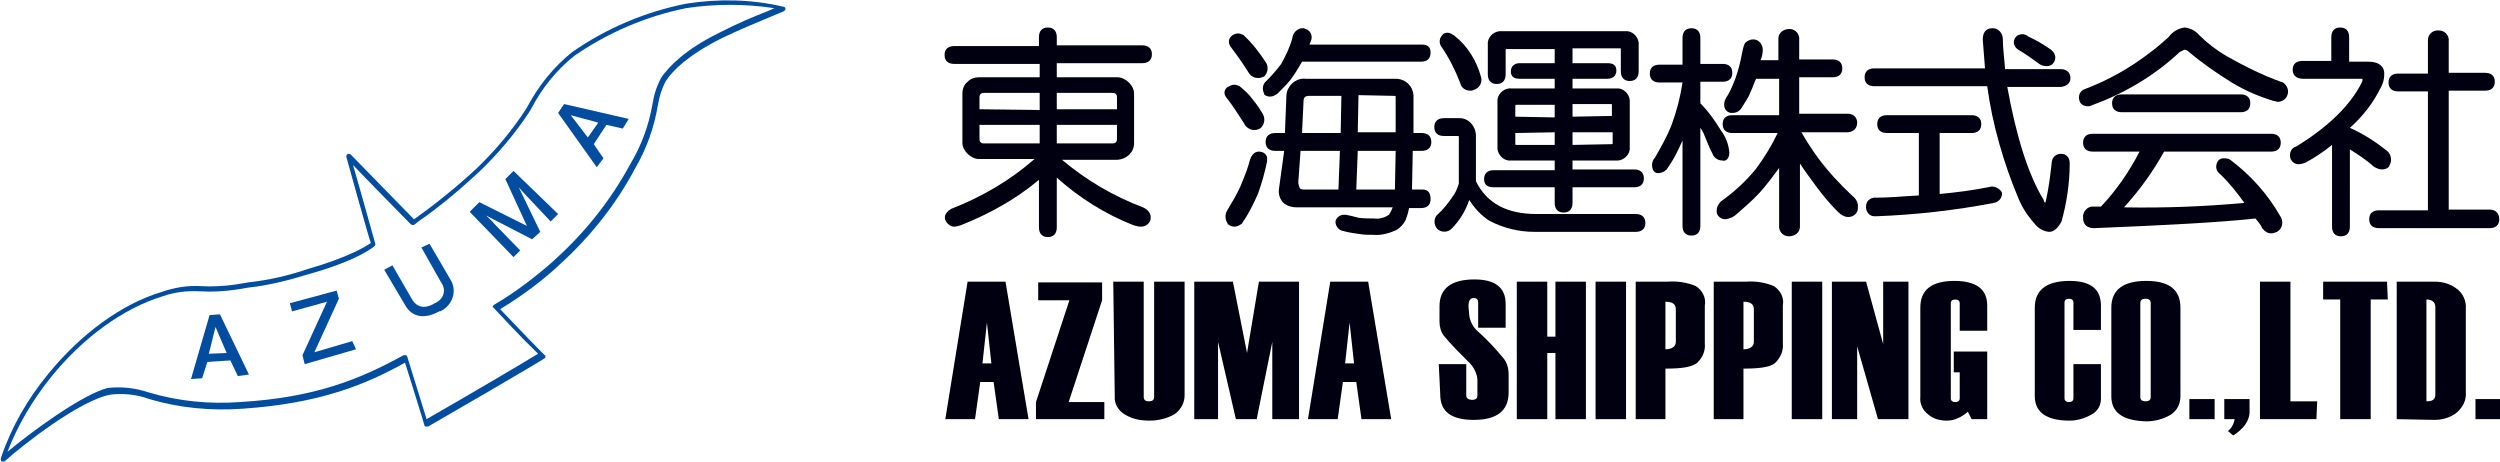 <?xml version="1.0" encoding="utf-8"?>
<!-- Generator: Adobe Illustrator 27.1.1, SVG Export Plug-In . SVG Version: 6.00 Build 0)  -->
<svg version="1.1" id="レイヤー_1" xmlns="http://www.w3.org/2000/svg" xmlns:xlink="http://www.w3.org/1999/xlink" x="0px"
	 y="0px" viewBox="0 0 336.4 62.1" style="enable-background:new 0 0 336.4 62.1;" xml:space="preserve">
<style type="text/css">
	.st0{fill:none;}
	.st1{fill:#000011;}
	.st2{fill:#004DA0;}
</style>
<rect x="127.1" y="0" class="st0" width="209.4" height="60.6"/>
<path id="パス_80595" class="st1" d="M153.7,8.5c0.8,0,1.3-0.4,1.3-1.2s-0.5-1.2-1.3-1.2h-11.5V5c0-0.8-0.4-1.3-1.2-1.3
	s-1.2,0.5-1.2,1.3v1.2h-11.4c-0.8,0-1.3,0.4-1.3,1.2s0.5,1.2,1.3,1.2h11.5v1.8h-8.2c-0.6,0-1.1,0.2-1.5,0.6c-0.5,0.4-0.7,1-0.7,1.6
	v6.6c0,0.6,0.3,1.1,0.7,1.5c0.4,0.4,1,0.7,1.5,0.7h7.5c-3.3,2.9-7.1,5.1-11.2,6.7l0,0l0,0c-1,0.6-0.9,1.2-0.8,1.5
	c0.2,0.5,0.7,0.9,1.2,0.9c0.3,0,0.6-0.1,0.9-0.2c3.8-1.5,7.4-3.5,10.5-6.1v6.4c0,0.8,0.4,1.3,1.2,1.3s1.2-0.5,1.2-1.3v-6.7
	c3,2.7,6.5,4.9,10.3,6.4c0.3,0.1,0.7,0.2,1,0.2c0.6,0,1.1-0.3,1.3-0.9c0.1-0.4,0.1-1.2-1-1.7c-4-1.5-7.7-3.7-10.9-6.4h7.5
	c1.2-0.1,2.2-1,2.2-2.2v-6.7c0-0.6-0.3-1.1-0.7-1.5c-0.4-0.4-1-0.7-1.5-0.7h-8.2V8.5H153.7z M150.3,18.7c0,0.4-0.2,0.6-0.6,0.6h-7.5
	v-2.5h8.1V18.7z M150.3,14.7h-8.1v-2.2h7.5c0.4,0,0.6,0.2,0.6,0.6V14.7z M131.8,16.8h8.1v2.5h-7.5c-0.4,0-0.6-0.2-0.6-0.6V16.8z
	 M131.8,14.7v-1.6c0-0.4,0.2-0.6,0.6-0.6h7.5v2.3L131.8,14.7z"/>
<path id="パス_80596" class="st1" d="M165,13.1L165,13.1c0.9,1.1,1.6,2.3,2.4,3.5c0.2,0.5,0.8,0.9,1.4,0.9c0.4,0,0.9-0.2,1.1-0.6
	c0.3-0.5,0.3-1.1,0-1.6l0,0l0,0c-0.4-0.7-0.9-1.4-1.4-2c-0.5-0.7-1.1-1.2-1.7-1.7l0,0l0,0c-0.2-0.1-0.5-0.2-0.7-0.2
	c-0.3,0-0.5,0.1-0.7,0.2l0,0l0,0C164.7,11.9,164.6,12.6,165,13.1L165,13.1z"/>
<path id="パス_80597" class="st1" d="M169.4,20.4c-0.4,0-0.9,0.2-1.2,1.1c-0.3,1.2-0.8,2.4-1.3,3.6c-0.5,1.1-1.1,2.1-1.7,3.1l0,0
	c-0.4,0.6-0.4,1.3,0,1.9v0.1h0.1c0.2,0.2,0.5,0.3,0.8,0.3c0.4,0,0.7-0.2,1-0.4l0,0l0,0c0.9-1.3,1.6-2.7,2.2-4.1
	c0.5-1.4,0.9-2.8,1.2-4.3v-0.1v-0.1C170.6,20.9,170.1,20.4,169.4,20.4L169.4,20.4"/>
<path id="パス_80598" class="st1" d="M170.4,10.9c-0.5,0.4-0.6,1.1-0.3,1.7v0.1l0,0c0.2,0.2,0.5,0.3,0.8,0.3c0.4,0,0.7-0.2,1-0.4
	c0.6-0.6,1.2-1.2,1.7-1.8c0.6-0.8,1.1-1.6,1.6-2.5h16c0.8,0,1.3-0.4,1.3-1.2S192.1,6,191.3,6h-15.1l0.2-0.5l0,0
	c0.3-0.7-0.1-1.4-0.7-1.6c-0.1,0-0.1,0-0.2-0.1l0,0l0,0c-0.8-0.1-1.5,0.5-1.6,1.3c-0.3,1.2-0.9,2.4-1.5,3.5
	C171.8,9.4,171.1,10.2,170.4,10.9L170.4,10.9z"/>
<path id="パス_80599" class="st1" d="M165.6,6.3L165.6,6.3c1,1.3,1.8,2.5,2.5,3.6l0,0l0,0c0.3,0.4,0.7,0.6,1.2,0.6
	c0.3,0,0.5-0.1,0.8-0.2l0,0l0,0c0.5-0.5,0.6-1.2,0.3-1.8c-0.9-1.4-1.9-2.7-3.1-3.8l0,0l0,0c-0.2-0.1-0.5-0.2-0.7-0.2
	c-0.3,0-0.5,0.1-0.7,0.2l0,0l0,0C165.3,5.1,165.2,5.7,165.6,6.3L165.6,6.3z"/>
<path id="パス_80600" class="st1" d="M191.4,25.5H190l0.1-5.2h1.2c0.8,0,1.3-0.4,1.3-1.2c0-0.8-0.5-1.2-1.3-1.2h-1.1v-5.1
	c-0.1-1.2-1-2.1-2.2-2.2h-12.3c-0.7-0.1-1.4,0.2-1.9,0.7c-0.4,0.4-0.7,1-0.7,1.6l-0.2,5h-1.3c-0.8,0-1.3,0.4-1.3,1.2
	s0.5,1.2,1.3,1.2h1.2l-0.7,5.1c-0.1,0.7,0.1,1.3,0.5,1.8c0.5,0.5,1.2,0.7,1.9,0.7h12.9c-0.1,0.3-0.3,0.7-0.5,1
	c-0.6,0.4-1.3,0.6-2,0.5c-0.6,0-1.3,0-2.1-0.1c-0.7-0.2-1.2-0.3-1.7-0.4c-0.1,0-0.2,0-0.3,0c-0.5,0-1,0.4-1.1,0.9l0,0l0,0
	c0,0.6,0.4,1.2,1.1,1.3c0.7,0.2,1.5,0.3,2.2,0.4c0.6,0.1,1.2,0.1,1.8,0.1c1,0.1,2.1-0.2,3-0.6c0.6-0.3,1-0.8,1.3-1.3l0,0l0,0
	c0.2-0.5,0.4-1.1,0.5-1.7h1.6c0.8,0,1.3-0.4,1.3-1.2S192.2,25.5,191.4,25.5 M187.8,20.3l-0.1,5.2h-5.2l0.2-5.2H187.8z M187.6,12.9
	c0.2,0,0.2,0,0.2,0.2v4.7h-5.1l0.1-5L187.6,12.9z M175,20.3h5.3l-0.2,5.2h-4.6c-0.2,0-0.5,0-0.6-0.2c-0.1-0.2-0.2-0.5-0.2-0.8
	L175,20.3z M175.2,17.9l0.2-4.2c0-0.6,0.2-0.8,0.8-0.8h4.3l-0.1,5H175.2z"/>
<path id="パス_80601" class="st1" d="M201,25.2h8.2v2.1c0,0.8,0.4,1.3,1.2,1.3c0.8,0,1.2-0.5,1.2-1.3v-2.1h8.3
	c0.8,0,1.3-0.4,1.3-1.2s-0.5-1.2-1.3-1.2h-8.3v-1.2h5.8c0.9,0.1,1.8-0.6,1.9-1.5c0-0.1,0-0.3,0-0.4v-5.9c0.1-0.9-0.6-1.8-1.5-1.9
	c-0.1,0-0.3,0-0.4,0h-5.8v-1.3h4.7c0.7,0,1.2-0.4,1.2-1.1s-0.4-1-1.2-1h-4.7v-2h6.3c0.2,0,0.2,0,0.2,0.2v2.9c0,0.8,0.4,1.3,1.2,1.3
	c0.8,0,1.2-0.5,1.2-1.3V6.1c0.1-0.9-0.6-1.8-1.5-1.9c-0.1,0-0.3,0-0.4,0h-16.5c-0.9-0.1-1.8,0.6-1.9,1.5c0,0.1,0,0.3,0,0.4V10
	c0,0.8,0.4,1.3,1.2,1.3c0.8,0,1.2-0.5,1.2-1.3V6.8c0-0.2,0-0.2,0.2-0.2h6.4v1.9h-4.7c-0.7,0-1.2,0.4-1.2,1.1s0.4,1,1.2,1h4.7v1.3
	h-5.8c-0.9-0.1-1.8,0.6-1.9,1.5c0,0.1,0,0.3,0,0.4v5.9c-0.1,0.9,0.6,1.8,1.5,1.9c0.1,0,0.3,0,0.4,0h5.8v1.3H201
	c-0.8,0-1.3,0.4-1.3,1.2S200.2,25.2,201,25.2 M211.6,15.7V14h5.1c0.2,0,0.2,0,0.2,0.2v1.4L211.6,15.7z M211.6,19.5v-1.7h5.4v1.4
	c0,0.2,0,0.2-0.2,0.2L211.6,19.5z M203.9,15.7v-1.4c0-0.2,0-0.2,0.2-0.2h5.1v1.7L203.9,15.7z M209.2,17.8v1.7h-5.1
	c-0.2,0-0.2,0-0.2-0.2v-1.4L209.2,17.8z"/>
<path id="パス_80602" class="st1" d="M196.5,11.2c0.1,0.6,0.7,1,1.3,1c0.2,0,0.3,0,0.5-0.1c0.7-0.2,1.2-0.9,1-1.7l0,0l0,0
	c-0.6-2.2-1.8-4.2-3.6-5.6c-0.3-0.2-0.6-0.4-0.9-0.4s-0.6,0.1-0.7,0.3c-0.4,0.4-0.5,1-0.2,1.5C195,7.8,195.8,9.4,196.5,11.2"/>
<path id="パス_80603" class="st1" d="M220.1,28.8h-13.3c-4,0-6.7-1.4-8.2-4.4v-6.3c-0.1-1.2-1-2.2-2.2-2.2h-2.1
	c-0.8,0-1.3,0.4-1.3,1.2c0,0.8,0.5,1.2,1.3,1.2h1.8c0.2,0,0.2,0,0.2,0.2v6.2c-0.2,0.6-0.4,1.2-0.8,1.7c-0.6,0.9-1.3,1.8-2.1,2.5l0,0
	c-0.5,0.5-0.5,1.3,0,1.9l0,0l0,0c0.5,0.5,1.4,0.5,1.9,0c1.1-1.1,1.9-2.4,2.4-3.9c0.7,1.1,1.6,2.1,2.7,2.8c1.9,1,4,1.5,6.1,1.5h13.6
	c0.8,0,1.3-0.4,1.3-1.2S220.9,28.8,220.1,28.8"/>
<path id="パス_80604" class="st1" d="M249.9,16.5c0-0.7-0.5-1.2-1.3-1.2h-6.5v-4.9h4.5c0.8,0,1.3-0.4,1.3-1.2
	c0-0.8-0.5-1.2-1.3-1.2h-4.5V5.4c0.1-0.8-0.5-1.5-1.3-1.5s-1.5,0.5-1.5,1.3c0,0.1,0,0.2,0,0.2v2.7h-2.4c0.2-0.5,0.3-0.9,0.3-1.4
	c0-0.7-0.5-1.4-1.3-1.4c-0.4,0-0.8,0.2-1.1,0.5l0,0l0,0c-0.2,0.4-0.3,0.9-0.4,1.4c-0.2,1.1-0.5,2.3-0.9,3.4c-0.3,0.8-0.6,1.5-1,2.2
	c-0.3,0.4-0.5,0.8-0.5,1.3s0.3,1,0.9,1.1c0.1,0,0.1,0,0.2,0c0.5,0,0.9-0.2,1.2-0.6l0,0l0,0c0.4-0.7,0.9-1.3,1.2-2.1
	c0.3-0.6,0.5-1.3,0.8-1.9h3.1v4.9h-6.3c-0.8,0-1.3,0.4-1.3,1.2c0,0.8,0.5,1.2,1.3,1.2h6.1c-0.8,1.7-1.8,3.3-2.9,4.8
	c-1.3,1.6-2.9,3.1-4.6,4.3c-0.4,0.3-0.7,0.8-0.7,1.3c-0.1,0.6,0.4,1.1,1,1.2c0.1,0,0.1,0,0.2,0c0.6-0.1,1.1-0.3,1.5-0.7
	c0.9-0.8,2-1.7,3.1-2.9c0.9-1,1.8-2.2,2.6-3.3v7.7c-0.1,0.8,0.5,1.5,1.3,1.5s1.5-0.5,1.5-1.3c0-0.1,0-0.2,0-0.2V22
	c0.7,1.1,1.5,2.1,2.2,3.1c0.9,1.2,1.8,2.3,2.9,3.4c0.4,0.4,0.9,0.7,1.4,0.7c0.7,0,1.3-0.5,1.3-1.2c0-0.1,0-0.2,0-0.3
	c0-0.5-0.3-1-0.7-1.3c-1.7-1.6-3.3-3.3-4.7-5.2c-0.8-1.1-1.5-2.2-2.2-3.4h6.3C249.5,17.7,249.9,17.2,249.9,16.5"/>
<path id="パス_80605" class="st1" d="M232.7,20.5c-0.1-1.1-0.5-2.1-1.1-2.9c-0.8-1.3-1.7-2.6-2.8-3.7V11h3c0.8,0,1.3-0.4,1.3-1.2
	s-0.5-1.2-1.3-1.2h-3V5.1c0-0.8-0.4-1.3-1.2-1.3c-0.8,0-1.2,0.5-1.2,1.3v3.6h-3.1c-0.8,0-1.3,0.4-1.3,1.2s0.5,1.2,1.3,1.2h3.1
	c-0.3,2-0.8,3.9-1.5,5.8c-0.6,1.5-1.4,2.9-2.2,4.3c-0.3,0.3-0.4,0.7-0.4,1c0,1,0.6,1.1,0.8,1.1c0.5,0,1.1-0.3,1.3-0.7
	c0.4-0.6,0.8-1.2,1.1-1.8c0.3-0.6,0.6-1.2,0.9-1.9v11.5c0,0.8,0.4,1.3,1.2,1.3c0.8,0,1.2-0.5,1.2-1.3V17.2c0.2,0.3,0.4,0.6,0.5,0.9
	c0.5,1.2,0.8,2,1.1,2.5c0.2,0.6,0.7,1,1.4,1C232,21.7,232.7,21.6,232.7,20.5"/>
<path id="パス_80606" class="st1" d="M278.6,10.5c0-0.7-0.5-1.2-1.3-1.2h-7.5c-0.1-1.5-0.3-2.8-0.3-4.1c0-0.7-0.6-1.4-1.3-1.4
	h-0.1c-0.5,0-1.3,0.2-1.3,1.5c0.1,1.2,0.2,2.5,0.3,3.9h-14.9c-0.8,0-1.3,0.4-1.3,1.2s0.5,1.2,1.3,1.2h15.2
	c0.7,5.2,2.2,10.3,4.2,15.1c0.5,1.2,1.2,2.3,2.1,3.3c0.5,0.7,1.2,1.1,2,1.2c0.7,0,1.2-0.5,1.7-1.4c0.7-2.5,1.1-5.2,1.1-7.8
	c0-0.8-0.4-1.3-1.2-1.3c-0.6,0-1.1,0.4-1.2,1c-0.2,1.8-0.4,3.5-0.8,5.3c0,0.1-0.1,0.2-0.1,0.3c-0.1-0.1-0.2-0.2-0.2-0.4
	c-2.1-3.4-3.7-8.6-4.9-15.2h7.2C278.1,11.6,278.6,11.2,278.6,10.5"/>
<path id="パス_80607" class="st1" d="M271.6,6.7c1,0.6,2,1.3,2.8,1.9l0,0l0,0c0.3,0.2,0.6,0.3,1,0.3c0.3,0,0.6-0.1,0.8-0.3l0,0
	c0.5-0.5,0.5-1.3-0.1-1.8L276,6.7l0,0l0,0c-1-0.7-2-1.3-3.1-1.8c-0.2-0.2-0.5-0.3-0.8-0.3c-0.4,0-0.8,0.2-1,0.6l0,0l0,0
	C270.8,5.8,271.1,6.4,271.6,6.7"/>
<path id="パス_80608" class="st1" d="M268,25.1L268,25.1L268,25.1c-2.4,0.5-4.8,0.8-7,1v-8.2h4.3c0.8,0,1.3-0.4,1.3-1.2
	c0-0.8-0.5-1.2-1.3-1.2h-11.4c-0.8,0-1.3,0.4-1.3,1.2c0,0.8,0.5,1.2,1.3,1.2h4.3v8.4c-2,0.1-3.9,0.3-5.7,0.3
	c-0.7-0.1-1.4,0.4-1.4,1.1c-0.1,0.7,0.4,1.4,1.1,1.4c0.1,0,0.2,0,0.3,0l0,0c5.3-0.2,10.6-0.8,15.8-1.8c0.6-0.1,1.1-0.6,1.1-1.3l0,0
	l0,0C269.3,25.6,268.7,25.1,268,25.1L268,25.1"/>
<path id="パス_80609" class="st1" d="M306.9,11L306.9,11L306.9,11c-2.5-0.9-4.9-2.1-7.2-3.4c-1.4-0.8-2.7-1.8-3.8-2.9
	c-0.5-0.6-1.2-0.9-1.9-1c-0.9,0.1-1.7,0.6-2.2,1.3c-0.9,0.8-1.7,1.5-2.4,2c-2.7,2.1-5.7,3.8-8.9,5c-0.6,0.2-0.9,0.9-0.7,1.5l0,0
	c0.1,0.5,0.6,0.8,1.1,0.8c0.2,0,0.3,0,0.5-0.1l0,0l0,0c4.4-1.6,8.5-4,11.9-7.2c0.2-0.1,0.4-0.2,0.6-0.3c0.1,0,0.3,0,0.4,0.1
	c1.9,1.6,3.9,3,6,4.3c1.8,1.1,3.7,1.9,5.7,2.5c0.2,0,0.3,0.1,0.5,0.1c0.5,0,1-0.3,1.2-0.7c0.4-0.7,0.1-1.5-0.5-1.9
	C307,11,306.9,11,306.9,11"/>
<path id="パス_80610" class="st1" d="M301.5,15.1c0.8,0,1.3-0.4,1.3-1.2s-0.5-1.2-1.3-1.2h-16c-0.8,0-1.3,0.4-1.3,1.2
	s0.5,1.2,1.3,1.2H301.5z"/>
<path id="パス_80611" class="st1" d="M300.1,21.5L300.1,21.5L300.1,21.5c-0.3-0.2-0.6-0.2-0.9-0.2s-0.5,0.1-0.7,0.3l0,0l0,0
	c-0.4,0.5-0.4,1.3,0.1,1.7l0,0c1.3,1.2,2.4,2.6,3.4,4c-5.4,0.5-10.8,0.7-16.2,0.6c2.1-2.3,3.9-4.8,5.4-7.5h14.4
	c0.8,0,1.3-0.4,1.3-1.2c0-0.8-0.5-1.2-1.3-1.2h-24c-0.8,0-1.3,0.4-1.3,1.2c0,0.8,0.5,1.2,1.3,1.2h6.3c-1.4,2.7-3.1,5.2-5.2,7.4h-0.9
	c-0.8-0.1-1.4,0.5-1.5,1.2c0,0.1,0,0.2,0,0.3c0,0.9,0.5,1.4,1.5,1.4l0,0c9.9-0.4,17.2-0.8,21.7-1.3c0.3,0.4,0.7,0.8,0.9,1.3
	c0.3,0.4,0.7,0.7,1.2,0.7c0.3,0,0.5-0.1,0.8-0.2l0,0l0,0c0.7-0.4,0.9-1.3,0.5-2C305.2,26.2,302.9,23.6,300.1,21.5"/>
<path id="パス_80612" class="st1" d="M335,28.2h-5.5v-16h4.9c0.8,0,1.3-0.4,1.3-1.2s-0.5-1.2-1.3-1.2h-4.9V5.6
	c0.1-0.8-0.5-1.5-1.3-1.5c-0.8-0.1-1.5,0.5-1.5,1.3c0,0.1,0,0.2,0,0.2v4.3h-4c-0.8,0-1.3,0.4-1.3,1.2c0,0.8,0.5,1.2,1.3,1.2h4v16
	h-6.6c-0.8,0-1.3,0.4-1.3,1.2s0.5,1.2,1.3,1.2H335c0.8,0,1.3-0.4,1.3-1.2S335.8,28.2,335,28.2"/>
<path id="パス_80613" class="st1" d="M319.4,22.4L319.4,22.4c0.3,0.2,0.7,0.4,1.1,0.4c0.4,0,0.7-0.1,1-0.4l0,0v-0.1
	c0.4-0.6,0.3-1.5-0.3-2c-1.5-1.2-3.2-2.3-5-3.1c1.7-1.5,3.1-3.3,4.1-5.3c0.4-0.7,0.6-1.5,0.5-2.3l0,0l0,0c-0.1-0.6-0.6-1.3-2.1-1.3
	h-2.6V5c0-0.8-0.4-1.3-1.2-1.3c-0.8,0-1.2,0.5-1.2,1.3v3.2h-3.9c-0.8,0-1.3,0.4-1.3,1.2s0.6,1.2,1.4,1.2h7.7c0.2,0,0.3,0,0.3,0.1
	c0,0.1,0,0.2-0.1,0.4c-1.5,3-4.4,5.9-8.8,8.6c-0.7,0.2-1,0.9-0.8,1.6c0,0.1,0,0.1,0.1,0.2l0,0l0,0c0.2,0.4,0.6,0.6,1,0.6
	c0.3,0,0.6-0.1,0.9-0.2c1.3-0.7,2.5-1.5,3.6-2.4v11c0,0.8,0.4,1.3,1.2,1.3c0.8,0,1.2-0.5,1.2-1.3V20.1
	C317.3,20.8,318.4,21.5,319.4,22.4L319.4,22.4z"/>
<path id="パス_80614" class="st1" d="M138.4,56.4h-4l-0.7-5h-1.8l-0.7,5h-4l3-18.5h5.1L138.4,56.4z M133.4,48.9l-0.6-5.5l-0.6,5.5
	H133.4z"/>
<path id="パス_80615" class="st1" d="M148.6,56.4h-9.2v-2.3l4.5-13.7h-4.2V38h8.6v2.4l-4.5,13.7h4.8V56.4z"/>
<path id="パス_80616" class="st1" d="M149.8,37.9h4.1v15.5c0,0.4,0.2,0.6,0.7,0.6s0.7-0.2,0.7-0.6V37.9h4.1v15.3
	c0,1-0.5,1.9-1.3,2.5c-1,0.6-2.2,0.9-3.4,0.9c-1.2,0-2.3-0.2-3.3-0.8c-0.9-0.5-1.5-1.5-1.4-2.5L149.8,37.9z"/>
<path id="パス_80617" class="st1" d="M174.8,56.4h-3.6V46l-2.1,10.4h-2.8L163.9,46v10.4h-3.2V37.9h5.2l1.9,9.6l1.6-9.6h5.4V56.4z"
	/>
<path id="パス_80618" class="st1" d="M187.2,56.4h-4l-0.7-5h-1.8l-0.7,5h-4l3-18.5h5.1L187.2,56.4z M182.2,48.9l-0.6-5.5l-0.6,5.5
	H182.2z"/>
<path id="パス_80619" class="st1" d="M193.6,49h3.7v4.2c0,0.4,0.3,0.6,0.8,0.6s0.7-0.2,0.7-0.6V51c-0.1-0.9-0.6-1.8-1.3-2.4
	c-1.1-1.1-2.2-2.2-3.2-3.4c-0.4-0.5-0.6-1.2-0.6-1.9v-2.1c0-2.4,1.6-3.6,4.7-3.6c2.8,0,4.2,1.1,4.2,3.3v3.2h-3.7v-3.4
	c0-0.4-0.2-0.6-0.6-0.6c-0.5,0-0.7,0.4-0.7,1.1l0.1,1.2c0.1,0.9,0.6,1.8,1.4,2.4c1.2,1.1,2.2,2.2,3.2,3.4c0.5,0.6,0.7,1.4,0.7,2.2
	v2.4c0,2.5-1.6,3.7-4.7,3.7c-3,0-4.5-1.1-4.5-3.4L193.6,49z"/>
<path id="パス_80620" class="st1" d="M213.4,56.4h-4.1v-8.9h-1.1v8.9h-4.1V37.9h4.1v7.4h1.1v-7.4h4.1V56.4z"/>
<rect id="長方形_23680" x="214.7" y="37.9" class="st1" width="4.1" height="18.5"/>
<path id="パス_80621" class="st1" d="M224.1,49.6v6.8h-4V37.9h4.3c1.3-0.1,2.6,0.1,3.8,0.6c0.9,0.6,1.4,1.6,1.2,2.6v5.1
	c0.1,1-0.3,1.9-1,2.6C227.7,49.4,226.3,49.6,224.1,49.6 M225.5,46v-4.4c0-0.7-0.5-1-1.4-1V47C225,47,225.5,46.6,225.5,46"/>
<path id="パス_80622" class="st1" d="M234.6,49.6v6.8h-4V37.9h4.3c1.3-0.1,2.6,0.1,3.8,0.6c0.9,0.6,1.4,1.6,1.2,2.6v5.1
	c0.1,1-0.3,1.9-1,2.6C238.3,49.4,236.8,49.6,234.6,49.6 M236,46v-4.4c0-0.7-0.5-1-1.4-1V47C235.5,47,236,46.6,236,46"/>
<rect id="長方形_23681" x="241.1" y="37.9" class="st1" width="4.1" height="18.5"/>
<path id="パス_80623" class="st1" d="M256.9,56.4h-4.2l-2.8-9.8v9.8h-3.4V37.9h4.6l2.3,8.4v-8.4h3.4v18.5H256.9z"/>
<path id="パス_80624" class="st1" d="M267.2,56.4h-1.9l-0.5-1c-0.8,0.7-1.8,1.2-2.8,1.2c-0.9,0-1.8-0.2-2.5-0.8
	c-0.8-0.6-1.2-1.5-1.1-2.4v-12c0-2.4,1.5-3.6,4.6-3.6c2.9,0,4.4,1.1,4.4,3.3v3.4h-3.7v-3.7c0-0.3-0.2-0.5-0.6-0.5
	c-0.4,0-0.6,0.2-0.6,0.5v12.8c0,0.3,0.2,0.5,0.6,0.5s0.6-0.2,0.6-0.5v-3.5h-0.8v-2.8h4.5v9.1H267.2z"/>
<path id="パス_80625" class="st1" d="M282.7,44.4H279v-3.7c0-0.3-0.2-0.5-0.6-0.5s-0.6,0.2-0.6,0.5v12.9c0,0.3,0.2,0.5,0.6,0.5
	c0.4,0,0.6-0.2,0.6-0.5V49h3.7v4.7c0,0.9-0.5,1.7-1.3,2.1c-0.9,0.5-1.9,0.8-2.9,0.8c-3.1,0-4.7-1.1-4.7-3.3V41.4
	c0-2.4,1.6-3.6,4.7-3.6c2.8,0,4.2,1.1,4.2,3.3V44.4z"/>
<path id="パス_80626" class="st1" d="M284.1,53.3V41.4c0-2.4,1.6-3.6,4.7-3.6s4.6,1.2,4.6,3.6v11.9c0,1-0.4,1.9-1.3,2.5
	c-1,0.6-2.2,0.9-3.3,0.9C285.6,56.6,284.1,55.5,284.1,53.3 M289.4,53.4V40.8c0-0.4-0.2-0.6-0.7-0.6s-0.7,0.2-0.7,0.6v12.6
	c0,0.4,0.2,0.6,0.7,0.6S289.4,53.8,289.4,53.4"/>
<rect id="長方形_23682" x="294.6" y="53.7" class="st1" width="3.4" height="2.7"/>
<path id="パス_80627" class="st1" d="M300.5,58.6l-0.7-0.6c0.5-0.4,0.8-1,0.9-1.6h-1.4v-2.7h3.4v1.9
	C302.6,56.7,301.9,57.7,300.5,58.6"/>
<path id="パス_80628" class="st1" d="M311.7,56.4h-7.6V37.9h4.1V54h3.6L311.7,56.4z"/>
<path id="パス_80629" class="st1" d="M321.3,40.3H319v16.1h-4.1V40.3h-2.3v-2.4h8.6L321.3,40.3z"/>
<path id="パス_80630" class="st1" d="M322.5,56.4V37.9h5.1c1.1,0,2.1,0.3,2.9,0.9c0.9,0.6,1.4,1.7,1.3,2.8v11.2
	c0.1,1-0.4,2-1.2,2.7c-0.9,0.7-1.9,1-3,1L322.5,56.4z M327.7,53.1V41.3c0-0.6-0.4-1-1.2-1V54C327.4,54,327.7,53.7,327.7,53.1"/>
<path id="パス_80649" class="st1" d="M333.1,53.7h3.4v2.7h-3.4V53.7z"/>
<path class="st2" d="M105.4,0.9c-4.3-1-8.7-1.1-13.1-0.4C86.8,1.6,81.6,3.8,77,7c-2.5,2-4.5,4.5-6,7.3l-0.3,0.5
	c-1.9,2.9-4.1,5.5-6.6,7.9c-2.6,2.4-5.3,4.6-8.1,6.6c0,0-0.1,0.1-0.3,0.2c-0.4-0.4-8.5-8.7-8.5-8.7c-0.1-0.1-0.3-0.1-0.4-0.1
	c-0.1,0.1-0.2,0.2-0.2,0.3v0.1c0,0,3.1,11.2,3.3,11.6c-0.6,0.4-2.9,1.9-8.5,3.5c-2.6,0.9-5.3,1.5-8,1.8l-1.8,0.3
	c-1.5,0.2-3.1,0.3-4.6,0.2c-1.8-0.1-3.6,0.2-5.3,0.8c-5.3,1.6-10.8,5.6-15.2,11c-2.8,3.4-5,7.2-6.4,11.4c0,0.1,0,0.3,0.1,0.4
	c0.1,0.1,0.3,0.1,0.4,0c2.3-2.1,10.2-8.3,14.3-9c1.8-0.2,3.6,0,5.2,0.6c4,1.2,8.3,1.6,12.5,1.3c10.5-0.7,16.7-3.3,21.9-6.2
	c0.6,1.9,2.6,8.3,2.6,8.4s0.1,0.2,0.2,0.2c0.1,0,0.2,0,0.3,0c1.6-0.9,15.2-8.8,15.7-9.2c0.1-0.1,0.1-0.1,0.1-0.2
	c0-0.1,0-0.2-0.1-0.2l-0.5-0.5c-0.8-0.8-1.5-1.5-5.5-5.7c2.8-1.7,5.4-3.6,7.8-5.8l0.2-0.2c4.1-3.7,7.6-8.1,10.2-13
	c1.5-2.6,2.5-5.4,3-8.3c0.2-1.2,0.5-2.3,1.1-3.4c0.9-1.4,3-3.5,7.6-5.8c2.3-1.1,4.7-2.1,6.4-2.8l1.9-0.8c0.1-0.1,0.2-0.2,0.2-0.3
	S105.6,0.9,105.4,0.9z M103.3,1.5c-1.8,0.7-4.2,1.7-6.5,2.9C92.1,6.7,90,9,89,10.4c-0.6,1.1-1,2.3-1.2,3.6c-0.5,2.9-1.5,5.6-3,8.1
	c-2.6,4.8-6,9.1-10.1,12.8l-0.2,0.2c-2.5,2.2-5.1,4.2-8,5.9c-0.1,0.1-0.1,0.1-0.2,0.2c0,0.1,0,0.2,0.1,0.2c4.2,4.5,5,5.2,5.8,6
	l0.2,0.2c-1.6,1-9.4,5.6-15,8.8c-0.5-1.6-2.3-7.4-2.6-8.4c0-0.1-0.1-0.2-0.2-0.2s-0.2,0-0.3,0c-6,3.3-12,5.7-22,6.3
	C28.2,54.4,24,54,20,52.8c-1.8-0.6-3.6-0.8-5.5-0.6C11,53.1,4.1,58.2,1,60.8c1.4-3.6,3.4-7,5.9-10.1c4.3-5.3,9.7-9.2,14.9-10.8
	c1.7-0.6,3.4-0.8,5.1-0.7c1.6,0.1,3.2,0,4.7-0.2l1.8-0.3c2.8-0.3,5.5-1,8.1-1.8c6.8-1.9,8.8-3.7,8.9-3.8c0.1-0.1,0.1-0.1,0.1-0.2
	v-0.1c0,0-2.4-8.6-3-10.6c1.4,1.5,7.8,8,7.8,8c0.2,0.1,0.4,0.1,0.5,0l0.5-0.4c2.9-2,5.6-4.3,8.2-6.7c2.5-2.4,4.8-5.1,6.7-8l0.3-0.5
	c1.4-2.7,3.4-5.2,5.8-7.1c4.5-3.1,9.6-5.3,15-6.4c3.9-0.6,8-0.6,11.9,0C103.8,1.3,103.3,1.5,103.3,1.5z"/>
<g>
	<path id="パス_80853" class="st2" d="M81.6,16.8l2.2,0.5l0.8-1.3l-8.7-2l-0.8,1.2l5.2,7.3l0.9-1.2l-1.3-1.9L81.6,16.8z
		 M79.1,18.5l-2.3-3l3.7,1L79.1,18.5z"/>
	<path id="パス_80854" class="st2" d="M47.9,47L41,49l-0.3-1.2l3.3-7.2l-4.7,1.3L39,40.8l6.3-1.7l0.3,1.1l-3.3,7.2l5.1-1.5
		L47.9,47z"/>
	<path id="パス_80855" class="st2" d="M57.8,32.8l2.8,4.8c0.9,1.4,0.4,3.2-1,4.1c-0.2,0.1-0.3,0.2-0.5,0.2
		c-2.2,1.2-3.7,0.6-4.5-0.7l-2.9-4.9l1.1-0.6l2.6,4.5c0.9,1.6,2.3,1.1,3.1,0.6c1-0.4,1.5-1.4,1.1-2.4c-0.1-0.2-0.2-0.3-0.3-0.5
		l-2.6-4.6L57.8,32.8z"/>
	<path id="パス_80856" class="st2" d="M74.1,29.8l-3.4-3.6c-0.2-0.2-0.9-1-0.9-1l2.9,6l-1.1,1L65.4,29c0,0,1,0.9,1.1,1.1l3.5,3.6
		l-0.9,0.9l-5.9-6.1l1.3-1.3l6.4,3.2l0,0L68,24.1l1.1-1.1l6,5.8L74.1,29.8z"/>
	<path id="パス_80857" class="st2" d="M31,48.5l1,2.1l1.5-0.2l-3.9-8.1l-1.4,0.1L25.7,51l1.5-0.1l0.7-2.2L31,48.5z M28.1,47.6
		L29,44l1.5,3.5L28.1,47.6z"/>
</g>
</svg>
